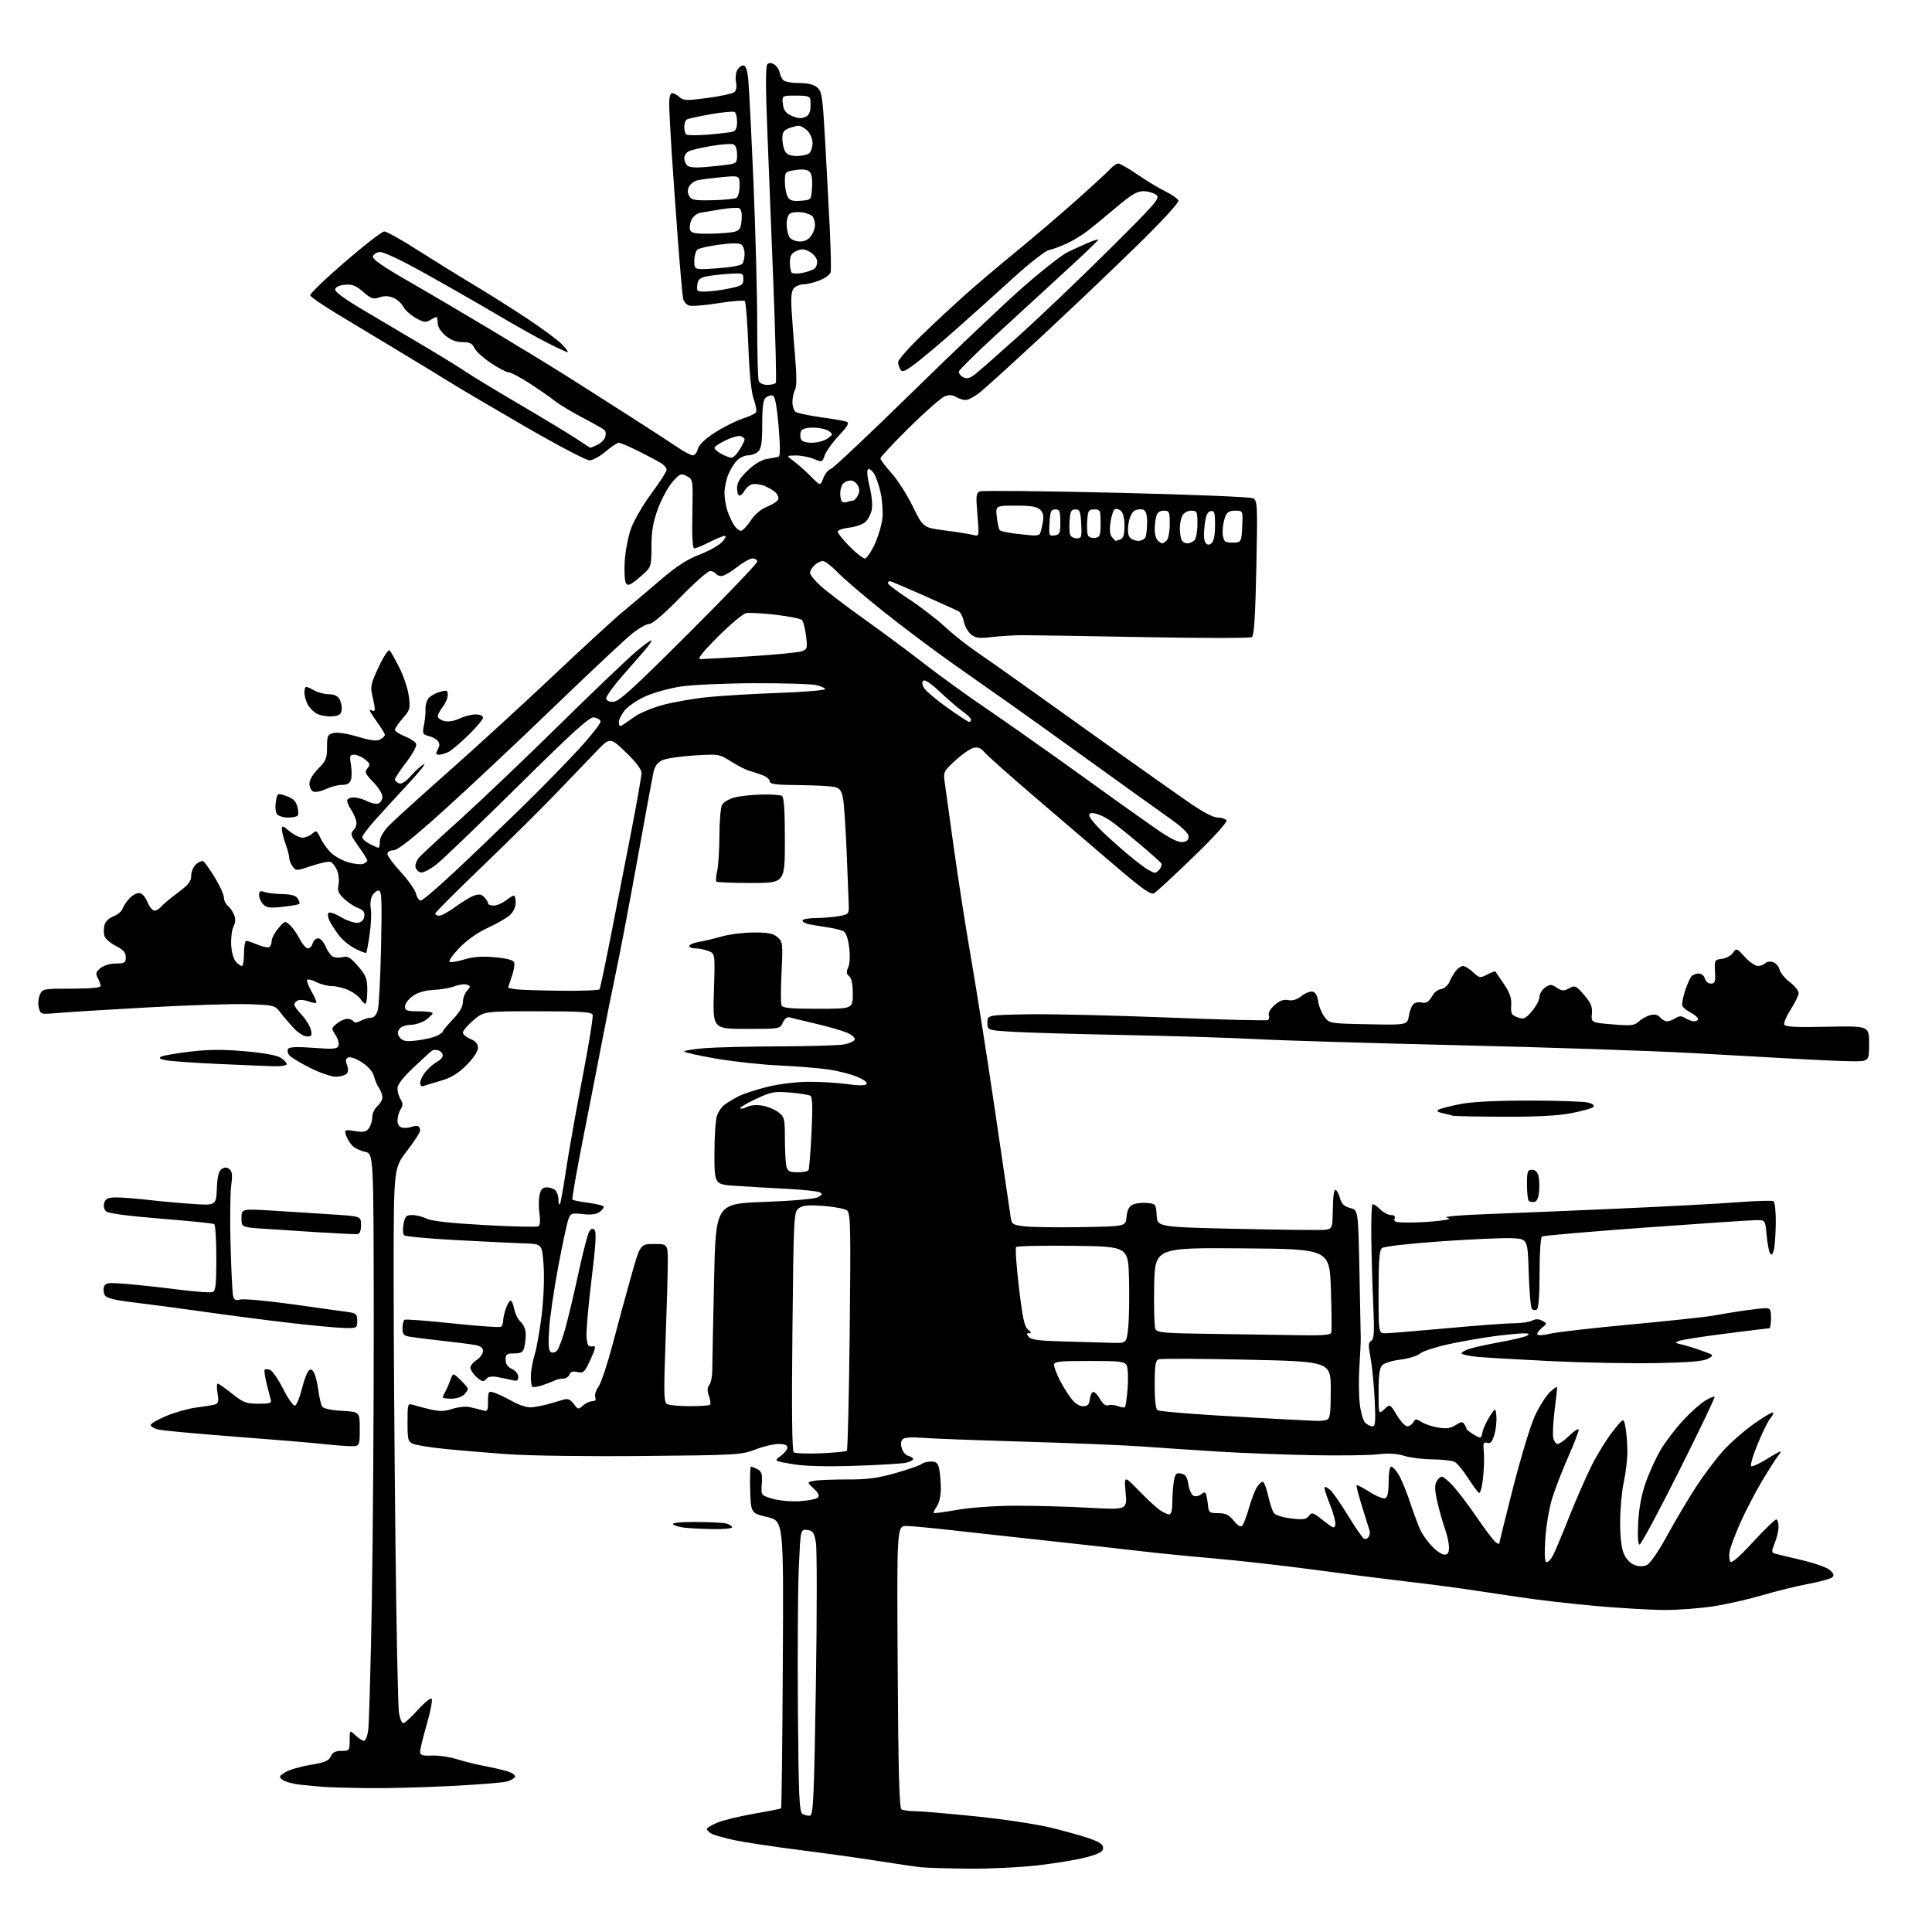<?xml version="1.0" encoding="UTF-8" standalone="no"?>
<svg 
  version="1.1" 
  xmlns="http://www.w3.org/2000/svg" 
  xmlns:xlink="http://www.w3.org/1999/xlink" 
  xmlns:svg="http://www.w3.org/2000/svg"
  xmlns:rdf="http://www.w3.org/1999/02/22-rdf-syntax-ns#"
  xmlns:cc="http://creativecommons.org/ns#"
  xmlns:dc="http://purl.org/dc/elements/1.1/"
  viewBox="0 0 768 768"
  width="768"
  height="768"
>
<style>svg {background-color: white; }</style>"
<path stroke="none" fill="black" fill-rule="evenodd" d="M385.00,742.82C377.02,742.74 368.70,742.50 366.50,742.29C364.30,742.09 356.88,741.01 350.00,739.91C343.12,738.80 328.95,736.82 318.50,735.49C308.05,734.17 296.21,732.39 292.18,731.54C288.16,730.69 284.00,729.53 282.93,728.96C281.87,728.40 281.00,727.54 281.00,727.07C281.00,726.60 282.91,725.44 285.25,724.49C287.59,723.53 294.15,721.95 299.82,720.97C305.50,719.99 310.31,719.03 310.50,718.83C310.70,718.63 311.01,692.85 311.18,661.54C311.50,604.61 311.50,604.61 305.00,603.05C298.50,601.50 298.50,601.50 298.21,592.25C298.05,587.16 298.20,583.00 298.53,583.00C298.86,583.00 300.04,583.48 301.14,584.08C302.79,584.96 303.09,585.97 302.83,589.77C302.50,594.38 302.50,594.38 307.00,595.75C309.51,596.51 314.26,596.96 317.75,596.76C321.18,596.56 324.48,595.92 325.08,595.32C325.86,594.54 325.41,593.53 323.46,591.72C320.75,589.21 320.75,589.21 323.63,588.65C325.21,588.33 331.11,588.09 336.74,588.11C344.89,588.14 348.86,587.61 356.24,585.50C361.33,584.04 365.93,582.43 366.45,581.92C366.97,581.42 368.60,581.00 370.07,581.00C372.27,581.00 372.86,581.56 373.38,584.12C373.72,585.84 374.00,589.34 374.00,591.90C374.00,594.55 373.31,597.54 372.40,598.84C371.52,600.10 370.95,601.28 371.15,601.45C371.34,601.63 375.55,601.06 380.50,600.19C385.71,599.27 395.39,598.58 403.50,598.55C411.20,598.52 424.38,598.88 432.79,599.35C448.08,600.19 448.08,600.19 447.45,593.35C446.83,586.50 446.83,586.50 452.66,592.50C455.87,595.80 459.62,599.28 460.99,600.24C462.37,601.20 464.06,601.99 464.75,601.99C465.57,602.00 466.00,600.38 466.01,597.25C466.02,594.64 466.29,590.88 466.62,588.91C467.13,585.83 467.53,585.38 469.49,585.75C471.26,586.09 471.92,587.07 472.41,590.13C472.75,592.30 473.71,594.33 474.53,594.65C475.35,594.97 476.69,594.67 477.50,594.00C478.68,593.02 479.07,593.05 479.45,594.14C479.70,594.89 480.05,596.85 480.21,598.50C480.48,601.25 480.81,601.50 484.25,601.50C487.22,601.50 488.51,602.13 490.43,604.50C492.02,606.47 493.18,607.16 493.81,606.50C494.34,605.95 495.54,602.80 496.47,599.50C497.40,596.20 498.81,592.49 499.60,591.25C500.40,590.01 501.45,589.00 501.95,589.00C502.45,589.00 503.41,591.49 504.10,594.54C504.78,597.58 505.82,600.72 506.42,601.51C507.01,602.31 510.10,603.25 513.29,603.62C518.09,604.17 519.28,603.99 520.32,602.58C521.46,601.02 521.95,601.18 526.03,604.43C530.03,607.60 530.53,607.77 530.81,606.04C530.98,604.98 529.99,601.30 528.60,597.85C527.21,594.41 526.28,591.39 526.53,591.14C526.78,590.89 527.83,591.44 528.86,592.37C529.89,593.30 533.04,597.85 535.87,602.48C538.70,607.10 541.51,611.20 542.12,611.57C542.73,611.95 543.58,611.68 544.02,610.97C544.46,610.26 544.66,609.19 544.48,608.59C544.30,607.99 542.97,603.74 541.52,599.14C540.08,594.53 539.06,590.60 539.27,590.40C539.48,590.19 541.81,591.39 544.45,593.07C547.09,594.75 549.87,595.88 550.63,595.59C551.58,595.22 552.00,593.22 552.00,589.03C552.00,585.62 552.44,583.00 553.01,583.00C553.57,583.00 554.92,584.46 556.01,586.25C557.10,588.04 559.18,593.10 560.63,597.50C562.09,601.90 563.94,606.85 564.75,608.50C565.56,610.15 567.61,612.96 569.31,614.75C571.00,616.54 573.20,618.00 574.20,618.00C575.52,618.00 576.00,617.23 576.00,615.13C576.00,613.54 575.30,610.28 574.44,607.88C573.58,605.47 572.22,600.68 571.42,597.23C570.34,592.66 570.24,590.43 571.01,588.98C571.59,587.89 572.56,587.00 573.15,587.00C573.74,587.00 575.78,588.69 577.67,590.75C579.56,592.81 583.76,598.36 586.99,603.07C590.22,607.79 593.57,612.23 594.43,612.94C595.29,613.66 596.00,613.92 596.00,613.53C596.00,613.14 598.48,603.09 601.52,591.19C604.56,579.30 608.43,566.55 610.13,562.86C611.83,559.18 614.52,554.92 616.11,553.39C617.70,551.87 619.00,551.06 619.00,551.59C619.00,552.12 618.52,556.35 617.94,560.98C617.36,565.62 617.15,570.44 617.46,571.71C617.78,572.97 618.57,574.00 619.22,574.00C619.87,574.00 621.88,572.57 623.69,570.82C625.49,569.07 627.21,567.87 627.50,568.16C627.79,568.45 626.04,573.16 623.62,578.61C621.20,584.07 618.24,591.68 617.04,595.52C615.84,599.36 614.60,606.66 614.28,611.75C613.88,618.26 614.04,621.00 614.83,621.00C615.44,621.00 616.61,619.73 617.41,618.17C618.21,616.62 621.09,609.76 623.80,602.92C626.50,596.09 630.54,586.88 632.77,582.46C634.99,578.03 638.76,571.96 641.13,568.96C645.46,563.50 645.46,563.50 646.17,567.50C646.56,569.70 646.89,573.98 646.91,577.00C646.92,580.02 646.29,585.42 645.50,589.00C644.71,592.58 644.05,599.68 644.04,604.78C644.01,610.71 644.52,615.32 645.45,617.54C646.34,619.67 647.98,621.42 649.67,622.07C651.55,622.78 653.15,622.80 654.66,622.11C655.96,621.52 659.25,616.75 662.68,610.47C665.88,604.63 671.07,595.88 674.22,591.03C677.37,586.19 682.30,579.64 685.18,576.49C688.07,573.33 693.55,568.56 697.38,565.87C701.20,563.19 704.55,561.22 704.82,561.49C705.10,561.76 704.62,562.78 703.77,563.74C702.91,564.71 700.63,569.33 698.70,574.00C696.77,578.67 695.63,582.66 696.17,582.86C696.70,583.05 699.39,581.81 702.14,580.11C704.88,578.40 707.40,577.00 707.72,577.00C708.05,577.00 707.64,577.79 706.81,578.75C705.99,579.71 703.05,584.33 700.28,589.00C697.52,593.67 693.67,601.10 691.73,605.50C689.79,609.90 687.93,614.85 687.60,616.50C687.27,618.15 687.36,620.05 687.79,620.72C688.33,621.56 691.21,619.09 696.86,612.97C701.41,608.04 705.55,604.00 706.07,604.00C706.58,604.00 707.00,605.30 707.00,606.88C707.00,608.46 706.31,611.40 705.48,613.40C704.28,616.28 704.22,617.14 705.23,617.48C705.93,617.72 710.66,618.87 715.74,620.04C720.82,621.21 726.00,622.99 727.24,624.01C728.85,625.33 729.19,626.17 728.43,626.95C727.84,627.55 723.56,628.75 718.93,629.61C714.29,630.47 706.00,632.51 700.50,634.14C695.00,635.77 686.23,637.75 681.00,638.54C675.77,639.34 667.23,639.99 662.00,639.99C656.77,639.99 644.62,639.30 635.00,638.46C625.38,637.62 611.42,636.02 604.00,634.89C596.58,633.77 586.23,632.22 581.00,631.46C575.77,630.70 565.42,629.38 558.00,628.53C550.58,627.68 534.60,625.65 522.50,624.01C510.40,622.38 492.40,620.34 482.50,619.49C472.60,618.64 459.10,617.29 452.50,616.50C445.90,615.71 429.93,613.93 417.00,612.53C404.07,611.14 386.98,609.26 379.00,608.35C371.02,607.45 362.70,606.66 360.50,606.60C356.50,606.50 356.50,606.50 356.84,662.49C357.08,703.68 357.48,718.68 358.34,719.23C358.98,719.64 361.42,719.98 363.77,719.98C366.12,719.99 376.92,720.91 387.77,722.02C398.62,723.13 412.00,725.13 417.50,726.47C423.00,727.80 429.98,729.75 433.00,730.79C437.06,732.19 438.50,733.19 438.50,734.58C438.50,736.06 437.08,736.86 432.00,738.25C428.43,739.23 419.65,740.69 412.50,741.50C405.35,742.32 392.98,742.91 385.00,742.82zM322.00,721.74C323.30,721.51 323.61,714.49 324.33,669.58C324.78,641.03 324.78,615.61 324.32,613.09C323.61,609.13 323.13,608.46 320.85,608.19C318.22,607.89 318.22,607.89 317.54,623.19C317.16,631.61 317.00,656.85 317.18,679.29C317.45,714.21 317.72,720.21 319.00,721.04C319.82,721.56 321.18,721.88 322.00,721.74zM146.50,710.81C139.35,710.72 131.47,710.51 129.00,710.33C126.53,710.16 122.19,709.76 119.36,709.45C116.54,709.14 113.42,708.30 112.44,707.58C110.77,706.36 110.82,706.16 113.29,704.55C114.73,703.60 119.20,702.28 123.21,701.61C129.10,700.63 130.69,699.97 131.49,698.20C132.21,696.58 133.34,696.00 135.74,696.00C138.90,696.00 139.00,695.87 139.00,691.83C139.00,687.65 139.00,687.65 141.31,689.83C142.59,691.02 144.12,692.00 144.71,692.00C145.30,692.00 146.06,690.09 146.38,687.75C146.71,685.41 147.35,662.35 147.81,636.50C148.26,610.65 148.60,560.04 148.57,524.04C148.50,458.59 148.50,458.59 145.13,457.89C143.28,457.51 140.96,456.37 139.98,455.35C139.01,454.33 137.90,452.48 137.53,451.23C136.88,449.05 137.03,448.98 141.08,449.63C144.53,450.18 145.55,449.97 146.65,448.46C147.39,447.45 148.00,445.45 148.00,444.03C148.00,442.61 148.90,440.67 150.00,439.73C151.10,438.79 152.00,437.22 152.00,436.23C152.00,435.25 151.39,433.56 150.65,432.47C149.91,431.39 149.00,429.26 148.63,427.75C148.23,426.09 146.39,423.97 144.01,422.39C141.83,420.95 139.37,420.03 138.54,420.35C137.38,420.79 137.24,421.50 137.94,423.34C138.55,424.94 138.48,426.12 137.73,426.87C137.11,427.49 135.18,428.00 133.43,428.00C131.69,428.00 127.11,426.42 123.25,424.49C119.38,422.55 115.68,420.32 115.03,419.53C114.37,418.74 114.14,417.58 114.53,416.96C115.01,416.17 118.02,416.04 124.60,416.53C132.54,417.13 134.06,417.00 134.56,415.70C134.89,414.85 134.35,412.94 133.38,411.45C131.64,408.80 131.65,408.70 133.91,406.87C135.18,405.84 137.05,405.00 138.05,405.00C139.06,405.00 140.16,405.45 140.50,406.00C140.91,406.66 141.88,406.59 143.31,405.81C144.51,405.15 146.37,404.59 147.42,404.56C148.69,404.52 149.63,403.47 150.18,401.50C150.64,399.85 151.22,388.49 151.48,376.25C151.87,357.37 151.72,354.00 150.51,354.00C149.72,354.00 148.56,354.95 147.93,356.12C147.31,357.29 147.06,359.57 147.39,361.18C147.71,362.80 147.52,367.33 146.96,371.25C146.41,375.17 145.78,378.55 145.57,378.76C145.36,378.97 143.38,378.21 141.15,377.08C138.93,375.95 136.02,373.55 134.68,371.76C133.35,369.97 131.72,367.48 131.08,366.23C130.43,364.98 130.18,363.52 130.52,362.97C130.87,362.39 132.94,363.05 135.53,364.57C137.95,365.99 140.96,367.00 142.21,366.82C143.70,366.61 144.61,365.71 144.82,364.25C145.06,362.56 144.44,361.74 142.32,360.94C140.77,360.35 138.25,358.68 136.72,357.22C134.49,355.09 134.06,354.00 134.56,351.72C134.91,350.15 134.65,347.58 134.00,346.01C133.35,344.43 132.20,342.91 131.46,342.62C130.71,342.33 127.30,343.04 123.89,344.19C117.89,346.22 117.64,346.23 116.34,344.45C115.60,343.44 114.99,341.92 114.98,341.06C114.98,340.20 114.32,337.70 113.53,335.50C112.74,333.30 112.07,330.67 112.04,329.66C112.01,328.05 112.37,328.14 115.08,330.41C116.77,331.83 119.10,333.00 120.25,333.00C121.40,333.00 123.13,332.29 124.09,331.42C125.70,329.96 125.95,330.10 127.46,333.28C128.36,335.17 130.31,337.83 131.80,339.19C133.28,340.55 136.37,342.19 138.65,342.84C140.93,343.49 143.51,343.74 144.40,343.40C145.28,343.06 146.00,342.46 146.00,342.07C146.00,341.67 144.44,339.16 142.53,336.47C139.35,332.00 139.19,331.45 140.62,329.87C141.66,328.72 141.94,327.37 141.46,325.82C141.06,324.54 140.12,322.61 139.37,321.53C138.61,320.44 138.00,318.98 138.00,318.28C138.00,317.57 139.15,317.00 140.55,317.00C141.95,317.00 144.40,317.67 145.99,318.49C147.57,319.31 149.58,319.72 150.44,319.39C151.30,319.06 152.00,317.84 152.00,316.69C152.00,315.53 150.35,312.90 148.34,310.84C145.13,307.55 144.85,306.88 146.06,305.43C147.26,303.99 147.13,303.52 145.11,301.89C143.83,300.85 141.89,300.00 140.80,300.00C139.05,300.00 138.90,300.46 139.49,303.96C139.86,306.13 139.87,308.83 139.51,309.96C139.06,311.40 138.01,312.00 135.97,312.00C134.37,312.00 131.52,312.74 129.62,313.64C127.73,314.54 125.47,315.01 124.59,314.67C123.72,314.34 123.00,312.94 123.00,311.56C123.00,310.04 124.37,307.70 126.50,305.57C129.57,302.50 130.00,301.45 130.00,297.05C130.00,292.49 130.24,291.98 132.58,291.39C134.12,291.00 138.00,291.59 142.19,292.85C147.34,294.40 149.71,294.69 151.10,293.95C152.15,293.39 153.00,292.56 153.00,292.11C153.00,291.67 151.65,289.44 150.00,287.16C148.35,284.88 147.00,282.76 147.00,282.45C147.00,282.14 147.45,282.16 148.00,282.50C148.55,282.84 148.99,282.53 148.98,281.81C148.96,281.09 148.53,278.70 148.01,276.50C147.16,272.94 147.44,271.69 150.56,265.08C152.58,260.80 154.42,258.05 154.92,258.58C155.39,259.09 157.14,262.20 158.80,265.50C160.47,268.80 162.14,273.87 162.51,276.76C163.15,281.67 162.98,282.25 160.10,285.54C158.39,287.48 157.00,289.54 157.00,290.12C157.00,290.69 158.77,291.86 160.94,292.71C163.11,293.56 165.14,294.91 165.44,295.71C165.76,296.53 164.05,299.69 161.50,303.00C159.02,306.22 157.00,309.28 157.00,309.82C157.00,310.35 157.71,311.06 158.58,311.39C159.62,311.79 161.26,310.77 163.33,308.41C165.08,306.44 167.40,304.35 168.50,303.78C169.60,303.20 166.90,306.61 162.50,311.35C158.10,316.09 152.14,322.60 149.25,325.82C146.36,329.03 144.00,332.18 144.00,332.81C144.00,333.44 145.33,334.64 146.95,335.47C148.57,336.31 150.15,337.00 150.45,337.00C150.75,337.00 151.00,335.86 151.00,334.46C151.00,332.88 152.42,330.47 154.75,328.06C156.81,325.94 167.28,316.45 178.00,306.98C188.72,297.51 207.40,280.41 219.50,268.99C231.60,257.57 244.15,246.03 247.39,243.36C250.63,240.69 257.33,235.03 262.27,230.79C268.84,225.15 273.06,222.39 277.98,220.51C281.68,219.09 285.76,216.82 287.03,215.47C288.31,214.11 288.81,213.00 288.14,213.00C287.48,213.00 284.71,214.13 282.00,215.50C279.29,216.88 276.59,218.00 276.01,218.00C275.29,218.00 275.04,213.47 275.22,204.29C275.50,190.57 275.50,190.57 273.00,189.28C270.68,188.07 270.27,188.24 267.34,191.55C265.61,193.51 263.02,198.26 261.59,202.11C259.60,207.49 258.99,211.01 258.97,217.31C258.93,225.50 258.93,225.50 254.37,229.40C250.69,232.55 249.62,233.04 248.85,231.90C248.32,231.13 248.09,227.12 248.35,223.00C248.60,218.82 249.77,212.94 250.98,209.73C252.18,206.56 255.82,200.37 259.08,195.97C262.34,191.58 265.00,187.42 265.00,186.73C265.00,186.05 264.03,184.88 262.84,184.13C261.66,183.39 257.64,181.26 253.93,179.39C250.21,177.53 246.63,176.00 245.99,176.00C245.35,176.00 242.98,177.57 240.73,179.50C238.48,181.42 235.59,183.00 234.32,183.00C233.04,183.00 221.76,177.08 209.25,169.85C196.74,162.62 183.12,154.60 179.00,152.03C174.88,149.45 165.20,143.57 157.50,138.95C149.80,134.34 139.04,127.85 133.58,124.53C128.12,121.21 123.50,118.02 123.30,117.42C123.11,116.83 129.29,110.87 137.04,104.17C144.79,97.48 151.87,92.00 152.76,92.00C153.66,92.00 159.59,95.32 165.95,99.38C172.30,103.43 182.22,109.58 188.00,113.03C193.78,116.48 203.45,122.58 209.50,126.58C215.55,130.59 221.82,135.24 223.44,136.93C225.05,138.62 226.05,140.00 225.66,140.00C225.27,140.00 221.75,138.39 217.83,136.41C213.91,134.44 204.81,129.34 197.61,125.08C190.40,120.82 177.43,113.40 168.79,108.59C158.89,103.08 152.24,99.97 150.80,100.18C149.55,100.35 148.39,101.18 148.23,102.01C148.04,103.03 152.45,106.11 161.72,111.43C169.30,115.77 184.05,124.45 194.50,130.71C204.95,136.97 218.22,145.07 224.00,148.71C229.78,152.35 241.47,159.79 250.00,165.25C258.52,170.71 267.43,176.48 269.78,178.09C272.13,179.69 274.67,181.00 275.42,181.00C276.17,181.00 277.07,179.86 277.42,178.46C277.84,176.80 280.15,174.56 284.09,172.02C287.41,169.87 292.34,167.38 295.05,166.48C297.76,165.58 300.24,164.42 300.56,163.90C300.88,163.38 300.47,161.05 299.63,158.73C298.64,155.95 297.90,148.67 297.48,137.50C297.12,128.15 296.50,120.15 296.09,119.72C295.68,119.29 290.95,119.65 285.59,120.51C280.22,121.37 274.97,121.81 273.92,121.47C272.87,121.14 271.80,119.88 271.54,118.68C271.28,117.48 270.38,107.28 269.52,96.00C268.67,84.72 267.54,68.75 267.00,60.50C266.47,52.25 266.02,43.59 266.02,41.25C266.01,38.66 266.46,37.00 267.17,37.00C267.82,37.00 269.14,37.72 270.11,38.60C271.67,40.01 272.93,40.05 281.19,38.95C286.31,38.27 291.10,37.24 291.84,36.66C292.68,36.00 292.96,34.55 292.59,32.72C292.28,31.14 292.48,28.97 293.04,27.92C293.61,26.86 294.70,26.00 295.46,26.00C296.41,26.00 297.04,27.70 297.42,31.25C297.73,34.14 298.66,52.48 299.49,72.00C300.32,91.53 301.00,117.03 301.00,128.67C301.00,140.31 301.27,150.55 301.61,151.42C301.96,152.35 303.39,153.00 305.05,153.00C306.61,153.00 308.12,152.62 308.40,152.16C308.69,151.70 308.27,134.48 307.47,113.91C306.67,93.33 305.56,65.27 305.01,51.55C304.32,34.51 304.33,26.27 305.03,25.57C305.73,24.87 306.60,24.89 307.78,25.63C308.72,26.23 309.66,27.57 309.86,28.61C310.05,29.65 310.67,31.06 311.23,31.75C311.81,32.46 314.51,33.00 317.51,33.00C321.08,33.00 323.45,33.57 324.84,34.75C326.72,36.34 327.00,38.28 328.00,56.00C328.60,66.72 329.43,82.47 329.85,91.00C330.26,99.53 330.42,107.26 330.20,108.18C329.98,109.11 328.04,110.57 325.88,111.43C323.72,112.29 320.88,113.00 319.55,113.00C318.23,113.00 316.49,113.65 315.70,114.44C314.62,115.52 314.36,117.73 314.67,123.19C314.89,127.21 315.52,135.57 316.06,141.78C316.72,149.39 316.71,153.67 316.02,154.96C315.46,156.01 315.00,158.19 315.00,159.81C315.00,161.43 315.56,163.18 316.25,163.70C316.94,164.22 321.43,165.18 326.24,165.85C331.04,166.51 335.67,167.32 336.52,167.64C337.71,168.10 337.04,169.32 333.47,173.14C330.95,175.83 328.43,179.35 327.87,180.94C326.87,183.80 326.81,183.82 323.46,182.42C321.59,181.64 318.36,181.03 316.28,181.06C312.50,181.11 312.50,181.11 315.50,183.31C317.15,184.51 320.21,187.23 322.30,189.35C326.10,193.19 326.10,193.19 327.27,190.09C327.91,188.39 329.26,186.73 330.26,186.42C331.27,186.10 345.85,172.35 362.67,155.87C379.49,139.38 399.36,120.54 406.83,114.00C414.30,107.46 422.23,101.24 424.45,100.19C426.68,99.14 430.24,97.52 432.37,96.60C434.50,95.67 436.40,95.06 436.58,95.24C436.76,95.42 430.76,101.18 423.26,108.03C415.76,114.89 403.30,126.33 395.56,133.46C387.83,140.58 381.36,146.97 381.19,147.64C381.02,148.31 381.76,149.34 382.83,149.91C384.37,150.73 385.39,150.49 387.64,148.75C389.21,147.54 397.25,140.46 405.50,133.03C413.75,125.60 429.71,110.36 440.97,99.16C460.14,80.10 461.33,78.71 459.53,77.40C458.48,76.63 456.20,76.00 454.46,76.00C452.04,76.00 449.57,77.47 443.90,82.27C439.83,85.71 434.69,89.94 432.48,91.67C430.27,93.39 426.45,95.72 423.98,96.84C421.52,97.97 418.35,99.13 416.93,99.42C415.52,99.71 409.29,104.57 403.08,110.22C396.88,115.88 386.78,124.95 380.65,130.38C374.52,135.82 367.10,142.09 364.17,144.31C359.85,147.59 358.67,148.09 357.94,146.93C357.44,146.14 357.02,144.80 357.02,143.93C357.01,143.07 361.16,138.33 366.25,133.41C371.34,128.48 379.32,121.05 384.00,116.89C388.68,112.74 397.68,105.12 404.00,99.96C410.32,94.80 420.90,85.78 427.50,79.91C434.10,74.05 440.36,68.29 441.40,67.12C442.45,65.96 443.86,65.00 444.54,65.00C445.21,65.00 448.71,67.01 452.30,69.47C455.89,71.93 460.87,74.94 463.38,76.15C465.88,77.37 468.16,78.97 468.44,79.71C468.75,80.52 461.92,87.92 451.23,98.36C441.48,107.89 424.44,124.09 413.36,134.36C402.28,144.64 391.53,154.39 389.47,156.03C387.41,157.66 384.88,159.00 383.85,159.00C382.82,159.00 381.10,158.46 380.04,157.79C378.69,156.95 377.32,156.87 375.56,157.54C374.17,158.07 367.84,163.61 361.51,169.86C355.18,176.11 350.00,181.67 350.00,182.21C350.00,182.76 351.97,185.40 354.39,188.08C356.80,190.77 360.62,196.74 362.87,201.35C366.97,209.73 366.97,209.73 375.73,210.88C380.55,211.50 385.57,212.31 386.88,212.66C389.26,213.30 389.26,213.30 388.54,204.65C387.89,196.89 388.00,195.94 389.60,195.32C390.58,194.95 415.00,195.20 443.86,195.88C473.14,196.57 497.14,197.54 498.15,198.08C499.85,198.99 499.93,200.69 499.41,225.76C499.02,244.63 498.51,252.70 497.68,253.26C497.03,253.69 477.82,253.70 455.00,253.27C432.18,252.85 410.57,252.50 407.00,252.50C403.43,252.50 397.72,252.83 394.33,253.23C389.22,253.83 387.79,253.65 386.00,252.20C384.81,251.24 383.53,248.93 383.15,247.07C382.77,245.21 381.79,243.35 380.98,242.94C380.17,242.53 373.84,239.67 366.92,236.59C360.00,233.52 354.04,231.00 353.67,231.00C353.30,231.00 353.00,231.39 353.00,231.87C353.00,232.35 356.71,235.17 361.25,238.12C365.79,241.08 372.20,246.00 375.51,249.05C378.81,252.10 384.44,256.58 388.01,259.00C391.58,261.42 401.70,268.56 410.50,274.85C419.30,281.15 434.82,292.23 445.00,299.49C455.18,306.74 467.51,315.45 472.41,318.84C478.10,322.78 482.32,325.00 484.10,325.00C485.63,325.00 487.19,325.50 487.57,326.11C487.97,326.76 482.49,332.80 474.38,340.65C466.75,348.04 459.74,354.51 458.82,355.04C457.47,355.81 454.32,353.59 442.82,343.77C434.94,337.04 420.62,324.79 411.00,316.53C401.38,308.28 392.56,300.44 391.42,299.11C389.87,297.31 388.72,296.85 386.92,297.31C385.59,297.65 382.35,299.91 379.72,302.34C375.24,306.46 374.97,306.99 375.49,310.62C375.79,312.75 377.41,324.40 379.08,336.50C380.75,348.60 383.91,368.85 386.11,381.50C388.30,394.15 392.61,421.60 395.68,442.50C398.74,463.40 401.47,481.94 401.73,483.69C402.18,486.70 402.49,486.92 407.35,487.49C410.18,487.83 420.38,487.97 430.00,487.80C447.50,487.50 447.50,487.50 447.81,483.75C448.02,481.26 448.78,479.65 450.10,478.95C451.19,478.36 453.75,478.02 455.79,478.19C459.44,478.50 459.50,478.57 459.80,483.14C460.10,487.77 460.10,487.77 492.30,488.50C510.01,488.89 525.62,489.06 527.00,488.86C528.99,488.57 529.53,487.88 529.66,485.50C529.75,483.85 529.86,480.36 529.91,477.75C529.96,475.14 530.38,473.00 530.86,473.00C531.33,473.00 532.12,474.44 532.63,476.19C533.32,478.61 534.31,479.58 536.72,480.21C539.90,481.03 539.90,481.03 540.39,505.27C540.66,518.59 540.90,530.62 540.92,532.00C540.94,533.38 540.71,538.33 540.39,543.00C540.08,547.67 540.13,554.32 540.49,557.76C540.86,561.20 541.83,564.69 542.65,565.51C543.47,566.33 544.78,567.00 545.56,567.00C546.73,567.00 546.89,565.12 546.45,556.25C546.15,550.34 545.41,542.86 544.79,539.63C543.87,534.77 543.92,533.63 545.09,532.97C546.25,532.32 546.39,529.64 545.86,517.84C545.51,509.95 545.17,498.06 545.11,491.42C545.05,484.77 545.25,479.08 545.56,478.77C545.87,478.46 547.20,479.29 548.52,480.61C549.83,481.92 551.82,483.00 552.92,483.00C554.30,483.00 554.76,483.47 554.36,484.50C553.89,485.74 554.90,486.00 560.14,485.99C563.64,485.99 568.98,485.68 572.00,485.30C576.33,484.77 576.97,484.49 575.00,483.97C573.62,483.61 580.60,483.02 590.50,482.65C600.40,482.28 624.02,481.30 643.00,480.46C661.98,479.62 683.46,478.48 690.75,477.91C698.04,477.35 704.45,477.16 705.00,477.50C705.55,477.84 705.96,481.80 705.90,486.31C705.85,490.81 705.49,495.62 705.11,496.99C704.61,498.78 704.19,499.11 703.61,498.17C703.16,497.45 702.56,494.19 702.26,490.93C701.72,485.00 701.72,485.00 698.11,485.02C696.13,485.03 676.38,486.35 654.24,487.96C632.10,489.58 613.53,491.17 612.99,491.51C612.41,491.86 612.00,497.92 612.00,506.00C612.00,514.92 611.61,520.12 610.91,520.55C610.31,520.92 609.44,520.84 608.97,520.36C608.49,519.89 607.92,513.42 607.69,506.00C607.28,492.50 607.28,492.50 601.08,492.20C597.67,492.04 584.94,492.60 572.80,493.45C560.24,494.33 550.13,495.48 549.36,496.12C548.32,496.98 548.00,501.05 548.00,513.62C548.00,530.00 548.00,530.00 550.75,530.00C552.26,529.99 563.17,529.10 575.00,528.01C586.83,526.92 598.89,526.02 601.82,526.02C604.74,526.01 608.00,525.53 609.07,524.96C610.41,524.24 611.62,524.26 613.04,525.02C615.07,526.11 615.07,526.12 612.79,527.97C611.53,528.99 610.82,530.15 611.21,530.54C611.60,530.94 613.88,530.76 616.27,530.16C618.66,529.56 632.96,527.92 648.06,526.52C663.15,525.12 677.98,523.53 681.00,522.98C684.02,522.43 689.42,521.55 693.00,521.02C696.58,520.50 700.51,520.05 701.75,520.03C703.71,520.00 704.00,520.51 704.00,524.00C704.00,526.20 703.70,528.00 703.34,528.00C702.97,528.00 695.23,528.95 686.14,530.11C677.04,531.26 668.68,532.56 667.55,533.00C665.70,533.71 665.79,533.85 668.50,534.46C670.15,534.84 673.74,535.94 676.47,536.92C681.43,538.70 681.43,538.70 678.97,540.10C677.18,541.11 671.55,541.60 658.50,541.85C648.60,542.05 629.92,541.70 617.00,541.09C604.08,540.47 590.69,539.70 587.25,539.37C583.81,539.04 581.00,538.40 581.00,537.96C581.00,537.52 582.46,536.70 584.25,536.14C586.04,535.57 591.54,534.38 596.47,533.48C601.40,532.59 606.13,531.45 606.97,530.96C608.15,530.26 607.91,530.05 605.91,530.03C604.48,530.01 599.53,530.47 594.91,531.04C590.28,531.61 582.00,533.04 576.50,534.20C571.00,535.37 565.60,537.09 564.50,538.04C563.40,538.99 559.91,540.08 556.75,540.46C553.59,540.83 550.32,541.82 549.50,542.64C548.39,543.76 548.00,546.49 548.00,553.25C548.00,562.35 548.00,562.35 550.28,560.21C552.56,558.07 552.56,558.07 555.25,562.53C556.74,564.99 558.61,567.00 559.43,567.00C560.24,567.00 561.31,566.27 561.81,565.38C562.62,563.92 562.95,563.91 565.11,565.29C566.42,566.12 569.43,567.12 571.78,567.50C575.01,568.02 576.71,567.77 578.66,566.49C580.80,565.09 581.40,565.03 582.11,566.14C582.58,566.89 582.98,567.74 582.98,568.03C582.99,568.33 584.30,569.33 585.88,570.27C588.74,571.96 588.76,571.96 589.34,569.23C589.66,567.73 590.95,564.92 592.20,563.00C594.49,559.50 594.49,559.50 594.83,563.00C595.01,564.92 594.65,568.21 594.03,570.30C593.16,573.20 592.48,573.97 591.17,573.55C589.70,573.09 589.50,573.59 589.83,577.06C590.05,579.29 589.91,584.02 589.53,587.57C589.15,591.13 588.42,593.76 587.91,593.44C587.40,593.13 585.43,590.45 583.54,587.50C581.65,584.54 579.29,581.69 578.28,581.15C577.28,580.62 573.32,580.15 569.48,580.12C565.64,580.09 560.55,579.46 558.18,578.72C555.21,577.80 551.92,577.61 547.68,578.12C544.28,578.52 532.27,578.67 521.00,578.45C509.73,578.23 493.07,577.58 484.00,577.01C474.93,576.45 461.65,575.55 454.50,575.03C447.35,574.51 425.75,573.62 406.50,573.06C387.25,572.50 369.02,571.80 366.00,571.52C362.98,571.24 359.88,571.41 359.11,571.90C358.18,572.50 357.95,573.67 358.41,575.50C358.78,576.99 359.97,578.44 361.05,578.72C362.12,579.00 363.00,579.58 363.00,580.00C363.00,580.42 361.76,581.07 360.25,581.44C358.74,581.82 349.59,582.37 339.93,582.68C328.05,583.06 319.96,582.84 314.98,582.00C307.62,580.75 307.62,580.75 310.31,578.79C311.79,577.72 313.00,576.20 313.00,575.42C313.00,574.46 311.85,574.00 309.48,574.00C307.54,574.00 303.37,574.99 300.23,576.21C294.74,578.33 292.88,578.44 255.50,578.78C233.26,578.99 210.06,578.68 201.50,578.05C193.25,577.46 182.00,576.50 176.50,575.93C171.00,575.36 165.49,574.48 164.25,573.97C162.19,573.12 162.00,572.38 162.00,565.40C162.00,557.94 162.05,557.78 164.25,558.48C165.49,558.88 168.61,559.69 171.18,560.28C174.77,561.12 176.79,561.06 179.86,560.04C182.07,559.32 185.13,559.00 186.68,559.34C188.23,559.68 190.51,560.24 191.75,560.59C193.83,561.18 194.00,560.91 194.00,557.05C194.00,553.18 194.17,552.92 196.25,553.53C197.49,553.90 200.75,555.44 203.50,556.96C206.59,558.66 209.65,559.61 211.50,559.43C213.15,559.26 216.07,558.68 218.00,558.13C219.93,557.58 222.57,556.81 223.88,556.42C225.72,555.86 226.67,556.24 228.06,558.07C229.76,560.34 229.94,560.37 231.75,558.72C232.80,557.78 234.46,557.00 235.44,557.00C236.63,557.00 237.02,556.49 236.62,555.45C236.29,554.59 236.87,552.68 237.92,551.20C238.96,549.71 241.47,542.20 243.50,534.50C245.52,526.80 248.83,514.65 250.84,507.50C254.50,494.50 254.50,494.50 260.00,494.50C265.50,494.50 265.50,494.50 265.45,502.50C265.43,506.90 265.02,521.00 264.54,533.84C263.82,553.51 263.90,557.32 265.09,558.08C265.87,558.57 269.91,558.98 274.08,558.98C278.25,558.99 281.93,558.74 282.25,558.41C282.57,558.09 282.38,556.51 281.81,554.89C281.08,552.79 281.12,551.56 281.95,550.57C282.58,549.80 283.12,547.22 283.14,544.84C283.15,542.45 283.47,526.55 283.84,509.50C284.50,478.50 284.50,478.50 303.75,477.79C314.99,477.37 323.90,476.59 325.16,475.91C326.88,474.99 327.03,474.60 325.90,473.97C325.13,473.53 319.09,472.90 312.49,472.56C305.90,472.22 296.79,471.69 292.25,471.38C284.00,470.82 284.00,470.82 284.00,458.48C284.00,451.69 284.47,444.90 285.04,443.40C285.61,441.89 286.85,440.05 287.79,439.31C288.73,438.56 291.18,437.06 293.23,435.97C295.28,434.87 300.68,433.09 305.23,432.00C310.17,430.81 316.93,430.02 322.00,430.03C326.68,430.03 333.42,430.46 336.99,430.98C341.02,431.56 343.84,431.56 344.42,430.98C345.00,430.40 343.68,429.32 340.93,428.12C338.49,427.07 333.35,425.73 329.50,425.16C325.65,424.59 316.88,423.87 310.00,423.56C303.12,423.26 291.76,422.03 284.75,420.83C277.74,419.63 272.00,418.35 272.00,417.97C272.00,417.60 275.71,417.01 280.25,416.65C284.79,416.30 298.18,415.98 310.00,415.95C321.82,415.91 333.26,415.57 335.42,415.19C337.57,414.81 339.52,413.93 339.76,413.23C339.99,412.52 338.61,411.32 336.56,410.46C334.57,409.63 329.02,408.04 324.22,406.92C319.42,405.80 314.79,404.68 313.92,404.43C312.93,404.14 311.91,404.91 311.19,406.49C310.05,408.99 309.98,409.00 296.68,409.00C283.31,409.00 283.31,409.00 283.79,394.03C284.27,379.05 284.27,379.05 281.57,378.03C280.08,377.46 277.77,377.00 276.43,377.00C275.10,377.00 274.00,376.57 274.00,376.05C274.00,375.52 275.69,374.80 277.75,374.44C279.81,374.09 283.98,373.10 287.00,372.24C290.02,371.39 295.76,370.68 299.74,370.68C305.47,370.67 307.42,371.07 309.12,372.58C311.15,374.40 311.23,375.12 310.68,386.29C310.36,392.78 310.35,398.74 310.65,399.54C311.11,400.72 313.85,401.00 325.11,401.00C339.00,401.00 339.00,401.00 339.00,395.12C339.00,391.22 338.51,388.84 337.56,388.05C336.44,387.12 336.35,386.32 337.18,384.50C337.83,383.08 337.97,379.95 337.55,376.57C337.09,372.88 336.29,370.70 335.18,370.12C334.25,369.65 331.25,368.94 328.50,368.56C325.75,368.17 322.49,367.61 321.25,367.32C320.01,367.02 319.00,366.38 319.00,365.89C319.00,365.40 321.36,364.97 324.25,364.94C327.14,364.91 331.30,364.56 333.50,364.17C337.40,363.46 337.50,363.35 337.38,359.47C337.31,357.29 336.94,347.90 336.56,338.62C336.17,329.34 335.54,319.91 335.16,317.66C334.61,314.46 333.92,313.43 331.98,312.89C330.62,312.51 324.21,312.15 317.75,312.10C308.48,312.02 306.00,311.71 306.00,310.62C306.00,309.86 304.76,308.77 303.25,308.19C301.74,307.61 299.38,306.83 298.00,306.46C296.62,306.09 293.33,304.42 290.68,302.75C285.93,299.74 285.75,299.71 275.90,300.31C270.42,300.65 264.72,301.50 263.22,302.22C261.35,303.11 260.26,304.62 259.75,307.01C259.33,308.93 256.52,324.23 253.50,341.00C250.48,357.77 246.63,378.02 244.95,386.00C243.26,393.98 240.73,406.57 239.32,414.00C237.90,421.43 234.57,438.50 231.91,451.95C229.25,465.40 227.28,476.61 227.54,476.87C227.79,477.13 230.52,477.68 233.59,478.09C236.67,478.51 239.48,479.15 239.84,479.51C240.20,479.87 239.60,480.84 238.50,481.66C237.08,482.73 235.11,483.01 231.71,482.63C227.28,482.13 226.85,482.28 225.96,484.60C225.43,485.99 223.63,494.41 221.95,503.31C220.26,512.21 218.63,523.37 218.31,528.11C217.88,534.39 218.06,536.92 218.96,537.47C219.64,537.90 220.75,537.63 221.45,536.87C222.14,536.12 223.68,531.90 224.88,527.50C226.08,523.10 228.40,513.27 230.04,505.66C231.68,498.05 233.51,490.91 234.11,489.80C234.90,488.31 235.48,488.08 236.31,488.91C237.14,489.74 236.83,494.91 235.12,508.77C233.86,519.07 232.97,529.30 233.16,531.50C233.43,534.65 233.87,535.44 235.24,535.21C236.72,534.96 236.83,535.31 236.01,537.46C235.48,538.87 234.35,541.37 233.49,543.02C232.21,545.49 231.50,545.91 229.48,545.41C227.74,544.97 226.84,545.26 226.40,546.39C226.06,547.28 224.93,548.00 223.88,548.00C222.83,548.00 221.19,548.39 220.24,548.87C219.28,549.34 217.06,550.19 215.31,550.76C213.55,551.32 211.86,551.53 211.56,551.22C211.25,550.92 211.00,549.05 211.01,547.08C211.02,545.11 211.70,541.27 212.52,538.55C213.35,535.83 214.62,528.63 215.35,522.55C216.11,516.23 216.42,507.86 216.09,503.00C215.50,494.50 215.50,494.50 208.50,494.27C204.65,494.14 192.50,493.56 181.50,492.97C170.51,492.39 161.11,491.51 160.63,491.03C160.14,490.54 160.05,488.54 160.42,486.57C161.00,483.49 161.47,483.00 163.89,483.00C165.43,483.00 168.00,483.65 169.60,484.44C171.55,485.40 179.16,486.24 192.75,486.99C203.89,487.61 213.48,487.82 214.05,487.47C214.69,487.08 214.84,485.13 214.45,482.50C214.09,480.13 214.11,476.79 214.48,475.09C214.99,472.77 215.71,472.00 217.38,472.00C218.60,472.00 220.14,472.54 220.80,473.20C221.46,473.86 222.00,475.51 222.00,476.87C222.00,478.22 222.24,479.10 222.53,478.81C222.81,478.52 223.91,472.48 224.96,465.39C226.02,458.30 228.95,441.75 231.49,428.60C234.03,415.46 235.87,404.09 235.58,403.35C235.17,402.27 230.72,402.00 213.71,402.00C192.36,402.00 192.36,402.00 188.18,405.58C185.88,407.55 184.00,409.74 184.00,410.46C184.00,411.17 185.35,412.32 187.00,413.00C189.10,413.87 190.00,414.93 190.00,416.54C190.00,417.94 188.21,420.64 185.43,423.41C182.05,426.79 179.37,428.42 175.18,429.63C172.06,430.53 168.94,431.48 168.25,431.74C167.52,432.02 167.02,431.44 167.04,430.36C167.06,429.34 168.07,427.32 169.29,425.88C170.50,424.44 172.51,422.73 173.75,422.09C174.99,421.45 176.00,420.32 176.00,419.57C176.00,418.82 175.28,417.94 174.41,417.60C173.54,417.27 172.38,417.27 171.83,417.60C171.29,417.94 167.96,420.95 164.43,424.30C160.11,428.38 158.00,431.15 158.00,432.70C158.00,433.98 158.56,435.92 159.24,437.01C160.23,438.59 160.23,439.41 159.24,440.99C158.56,442.08 158.00,444.05 158.00,445.37C158.00,446.82 158.70,447.95 159.77,448.23C160.74,448.48 162.42,448.37 163.52,447.97C164.61,447.57 165.84,447.45 166.25,447.68C166.66,447.92 167.00,448.71 167.00,449.43C167.00,450.15 164.64,453.80 161.75,457.54C156.50,464.34 156.50,464.34 156.48,506.42C156.47,529.56 156.79,577.32 157.19,612.54C157.58,647.76 158.21,678.47 158.58,680.79C158.95,683.11 159.72,685.00 160.30,685.00C160.87,685.00 163.47,682.64 166.06,679.75C168.66,676.86 171.14,674.84 171.58,675.27C172.01,675.69 171.16,680.21 169.68,685.32C168.21,690.42 167.00,695.37 167.00,696.32C167.00,697.73 167.86,698.01 171.79,697.87C174.42,697.77 178.81,698.41 181.54,699.28C184.27,700.16 189.20,701.38 192.50,702.00C195.80,702.62 199.99,703.59 201.80,704.16C203.62,704.73 204.94,705.68 204.74,706.29C204.53,706.90 203.05,707.75 201.43,708.19C199.82,708.63 189.72,709.43 179.00,709.98C168.28,710.52 153.65,710.90 146.50,710.81zM651.76,614.00C651.13,614.00 650.92,610.76 651.21,605.25C651.52,599.35 652.52,594.11 654.26,589.17C655.69,585.13 658.35,579.32 660.18,576.26C662.01,573.19 665.90,568.07 668.83,564.88C671.75,561.68 675.72,558.10 677.63,556.92C679.54,555.74 681.31,554.98 681.57,555.24C681.83,555.49 675.45,568.82 667.40,584.85C659.36,600.88 652.32,614.00 651.76,614.00zM283.25,607.84C278.99,607.75 273.93,607.49 272.00,607.27C270.07,607.04 268.07,606.44 267.55,605.93C266.96,605.36 270.41,605.01 276.55,605.01C282.02,605.02 287.51,605.30 288.75,605.63C289.99,605.96 291.00,606.63 291.00,607.12C291.00,607.60 287.51,607.93 283.25,607.84zM326.27,577.71C331.64,577.48 336.31,577.03 336.64,576.69C336.98,576.35 337.49,555.02 337.77,529.28C338.22,488.18 338.10,482.33 336.76,481.22C335.93,480.52 331.70,479.70 327.37,479.38C321.22,478.94 319.06,479.14 317.50,480.32C315.56,481.79 315.48,483.31 315.00,529.17C314.67,560.13 314.85,576.78 315.50,577.31C316.05,577.75 320.89,577.93 326.27,577.71zM138.75,574.86C136.41,574.78 131.35,574.36 127.50,573.93C123.65,573.50 108.12,572.20 93.00,571.06C77.88,569.91 64.27,568.64 62.77,568.23C61.27,567.83 59.98,567.05 59.90,566.50C59.83,565.95 62.63,564.31 66.13,562.85C69.64,561.39 74.97,559.89 78.00,559.52C81.03,559.14 84.32,558.61 85.32,558.33C86.84,557.90 87.04,557.17 86.48,553.91C86.12,551.76 86.14,550.00 86.52,550.00C86.90,550.00 89.47,551.80 92.24,554.00C96.71,557.56 97.86,558.00 102.70,558.00C107.41,558.00 108.06,557.77 107.61,556.25C107.33,555.29 106.56,552.35 105.92,549.71C105.27,547.08 104.96,544.71 105.23,544.44C105.50,544.17 106.48,544.25 107.41,544.60C108.34,544.96 110.68,548.38 112.60,552.19C114.52,556.01 116.62,558.96 117.26,558.75C117.91,558.53 119.12,555.59 119.97,552.22C120.81,548.84 122.02,545.56 122.66,544.93C123.53,544.07 124.07,544.26 124.85,545.72C125.42,546.78 126.19,549.92 126.55,552.70C126.92,555.47 127.60,558.35 128.05,559.09C128.58,559.93 131.49,560.58 135.94,560.83C143.00,561.23 143.00,561.23 143.00,568.11C143.00,575.00 143.00,575.00 138.75,574.86zM522.67,564.80C524.41,564.91 526.55,564.73 527.42,564.39C528.73,563.89 529.00,561.87 529.00,552.51C529.00,541.23 529.00,541.23 495.54,540.49C477.14,540.09 461.39,540.02 460.54,540.35C459.30,540.82 459.00,542.80 459.00,550.41C459.00,556.49 459.41,560.14 460.15,560.60C460.79,560.99 471.03,561.90 482.90,562.62C494.78,563.34 507.88,564.08 512.00,564.26C516.12,564.45 520.93,564.69 522.67,564.80zM447.11,559.41C447.45,559.21 447.97,555.78 448.26,551.78C448.55,547.77 448.37,543.71 447.86,542.75C447.04,541.21 445.24,541.00 432.96,541.00C421.06,541.00 419.00,541.23 419.00,542.54C419.00,543.39 419.95,545.97 421.11,548.29C422.28,550.61 424.32,553.96 425.67,555.75C427.22,557.83 428.96,559.00 430.48,559.00C432.32,559.00 432.94,558.39 433.18,556.33C433.36,554.86 433.95,553.51 434.50,553.33C435.05,553.16 436.29,554.41 437.26,556.11C438.40,558.11 439.55,559.00 440.51,558.63C441.33,558.32 443.01,558.45 444.25,558.91C445.49,559.38 446.78,559.60 447.11,559.41zM179.43,556.00C177.54,556.00 176.00,555.77 176.00,555.49C176.00,555.20 176.45,554.19 177.00,553.24C177.55,552.28 178.46,550.19 179.03,548.60C180.07,545.69 180.07,545.69 183.03,548.53C184.67,550.10 186.00,551.71 186.00,552.12C186.00,552.52 185.29,553.56 184.43,554.43C183.56,555.29 181.31,556.00 179.43,556.00zM191.94,549.00C191.42,549.00 190.10,548.10 189.00,547.00C187.90,545.90 187.00,544.38 187.00,543.62C187.00,542.85 188.12,541.49 189.50,540.59C190.88,539.69 192.00,538.11 192.00,537.09C192.00,535.77 191.05,535.05 188.75,534.64C186.96,534.32 181.22,533.58 176.00,533.01C170.78,532.43 165.04,531.72 163.25,531.43C160.45,530.98 160.00,530.51 160.00,528.01C160.00,526.42 160.36,524.90 160.80,524.63C161.24,524.35 169.83,525.00 179.89,526.07C189.95,527.13 198.59,527.75 199.09,527.44C199.59,527.13 200.00,526.08 200.00,525.09C200.00,524.10 200.49,521.88 201.10,520.15C201.70,518.42 202.55,517.00 202.99,517.00C203.42,517.00 204.06,518.51 204.41,520.36C204.76,522.21 205.93,524.53 207.02,525.52C208.19,526.58 208.99,528.58 208.99,530.40C208.98,532.11 208.70,534.51 208.37,535.75C207.90,537.52 207.05,538.00 204.38,538.00C201.43,538.00 201.00,538.32 201.00,540.52C201.00,542.24 201.80,543.41 203.50,544.18C204.93,544.83 206.00,546.16 206.00,547.28C206.00,548.91 205.55,549.12 203.25,548.55C201.74,548.17 199.09,547.62 197.37,547.33C195.61,547.04 193.94,547.29 193.56,547.90C193.19,548.51 192.46,549.00 191.94,549.00zM441.67,533.78C447.84,534.00 447.84,534.00 448.48,527.75C448.83,524.31 448.98,515.65 448.81,508.50C448.50,495.50 448.50,495.50 426.57,495.23C414.51,495.08 404.32,495.31 403.93,495.73C403.54,496.15 404.04,503.40 405.05,511.84C406.50,524.09 407.23,527.46 408.68,528.56C409.95,529.52 410.09,529.95 409.13,529.97C408.03,529.99 408.00,530.30 408.98,531.47C409.90,532.59 413.22,533.02 422.85,533.25C429.81,533.43 438.28,533.66 441.67,533.78zM516.64,530.77C525.64,530.94 528.89,530.68 529.19,529.75C529.41,529.06 529.35,521.30 529.05,512.50C528.50,496.50 528.50,496.50 493.80,496.24C459.10,495.97 459.10,495.97 458.80,511.24C458.64,519.63 458.85,527.28 459.27,528.23C459.97,529.78 462.33,529.99 482.27,530.25C494.50,530.41 509.96,530.64 516.64,530.77zM136.75,527.89C133.86,527.82 124.30,526.93 115.50,525.91C106.70,524.89 91.40,522.91 81.50,521.50C71.60,520.10 58.82,518.40 53.11,517.73C45.61,516.84 42.43,516.05 41.70,514.89C41.14,514.00 40.99,512.47 41.36,511.49C41.97,509.91 42.95,509.79 50.27,510.38C54.80,510.75 64.03,511.75 70.79,512.62C77.55,513.48 83.74,513.93 84.54,513.62C85.72,513.17 86.00,510.53 86.00,500.09C86.00,492.96 85.62,486.88 85.15,486.59C84.68,486.30 75.12,485.33 63.90,484.43C50.70,483.37 43.02,482.34 42.15,481.51C41.33,480.73 41.06,479.38 41.46,478.11C42.01,476.40 42.94,476.00 46.34,476.00C48.66,476.00 54.14,476.42 58.53,476.94C62.91,477.46 70.87,478.19 76.20,478.56C85.90,479.23 85.90,479.23 86.20,472.47C86.42,467.48 86.94,465.44 88.17,464.66C89.35,463.92 90.24,463.95 91.24,464.78C92.31,465.67 92.47,467.21 91.90,471.23C91.50,474.13 91.38,484.60 91.64,494.50C91.91,504.40 92.34,513.56 92.61,514.85C93.00,516.78 93.53,517.08 95.57,516.57C96.94,516.23 106.48,517.11 116.78,518.54C127.07,519.96 136.96,521.34 138.75,521.61C141.57,522.03 142.00,522.48 142.00,525.05C142.00,527.96 141.92,528.00 136.75,527.89zM142.00,490.59C141.18,490.66 134.20,490.32 126.50,489.85C118.80,489.37 108.79,488.72 104.25,488.40C96.00,487.82 96.00,487.82 96.00,484.15C96.00,480.49 96.00,480.49 108.75,481.27C115.76,481.70 126.45,482.38 132.50,482.78C143.50,483.50 143.50,483.50 143.50,486.99C143.50,489.37 143.02,490.51 142.00,490.59zM609.95,477.78C609.10,477.94 608.09,477.75 607.70,477.37C607.32,476.98 607.00,474.04 607.00,470.83C607.00,465.69 607.23,465.00 608.98,465.00C610.23,465.00 611.18,465.87 611.55,467.35C611.87,468.64 612.00,471.44 611.82,473.59C611.61,476.13 610.96,477.58 609.95,477.78zM317.06,466.00C319.16,466.00 321.11,465.63 321.39,465.18C321.67,464.73 322.21,458.05 322.59,450.33C323.09,440.23 322.96,436.10 322.14,435.59C321.52,435.20 317.89,434.62 314.09,434.30C307.79,433.78 306.59,434.00 300.44,436.88C296.73,438.62 293.96,440.29 294.27,440.60C294.58,440.91 295.80,440.64 296.99,440.01C298.28,439.32 300.72,439.12 303.05,439.51C305.19,439.87 308.08,441.06 309.47,442.16C311.83,444.01 312.00,444.74 312.01,452.82C312.02,457.60 312.30,462.51 312.63,463.75C313.12,465.59 313.94,466.00 317.06,466.00zM597.66,443.92C587.12,443.88 578.05,443.69 577.50,443.51C576.95,443.33 575.16,442.88 573.51,442.51C571.29,442.01 570.91,441.64 572.01,441.05C572.83,440.62 576.65,439.64 580.50,438.88C585.07,437.98 594.62,437.50 608.00,437.50C619.27,437.50 629.80,437.86 631.39,438.31C633.24,438.82 633.94,439.46 633.33,440.07C632.81,440.59 628.88,441.69 624.60,442.51C619.28,443.53 610.78,443.98 597.66,443.92zM108.75,423.85C105.86,423.76 95.89,423.35 86.58,422.93C77.28,422.51 68.07,421.86 66.11,421.49C63.58,421.02 62.98,420.60 64.03,420.03C64.84,419.60 70.00,418.70 75.50,418.05C82.86,417.17 88.64,417.13 97.38,417.90C104.87,418.55 110.13,419.51 111.63,420.49C112.93,421.35 114.00,422.49 114.00,423.02C114.00,423.56 111.64,423.93 108.75,423.85zM735.25,421.85C730.99,421.77 721.65,421.36 714.50,420.94C707.35,420.53 688.23,419.46 672.00,418.57C655.77,417.69 614.15,416.30 579.50,415.49C544.85,414.67 508.85,413.59 499.50,413.07C490.15,412.56 466.52,411.82 447.00,411.44C427.48,411.06 407.23,410.47 402.00,410.12C392.50,409.50 392.50,409.50 392.50,406.50C392.50,403.50 392.50,403.50 408.50,403.20C417.30,403.04 442.19,403.61 463.81,404.47C485.44,405.34 503.53,405.79 504.02,405.49C504.51,405.18 504.66,404.29 504.36,403.50C504.05,402.68 505.03,400.99 506.66,399.55C508.68,397.76 510.24,397.18 512.07,397.56C513.77,397.90 515.53,397.37 517.32,395.97C518.79,394.80 520.79,394.00 521.75,394.19C522.90,394.40 523.67,395.74 524.00,398.06C524.27,400.00 525.40,402.78 526.50,404.23C528.49,406.84 528.59,406.86 543.99,407.16C559.47,407.47 559.47,407.47 560.09,403.63C560.44,401.52 561.34,399.40 562.11,398.92C562.87,398.44 564.17,398.25 565.00,398.50C565.83,398.75 566.95,398.63 567.50,398.23C568.05,397.83 569.00,396.60 569.60,395.50C570.21,394.40 571.70,393.35 572.91,393.17C574.16,392.99 575.60,391.69 576.25,390.17C576.88,388.70 578.04,386.71 578.85,385.75C579.65,384.79 580.89,384.00 581.60,384.00C582.31,384.00 584.10,385.11 585.56,386.47C588.09,388.82 588.37,388.86 591.20,387.39C592.84,386.55 594.30,386.00 594.43,386.18C594.57,386.35 596.09,388.59 597.82,391.15C600.18,394.65 600.91,396.75 600.73,399.60C600.53,402.93 600.84,403.52 603.26,404.40C605.74,405.29 606.33,405.04 608.97,401.95C610.59,400.05 611.94,397.51 611.96,396.31C611.98,395.10 612.99,393.42 614.20,392.57C616.19,391.18 616.64,391.19 618.82,392.62C620.90,393.98 621.61,394.01 623.75,392.87C626.10,391.61 626.46,391.76 629.68,395.49C632.42,398.66 633.04,400.16 632.80,402.98C632.50,406.50 632.50,406.50 640.99,407.20C648.49,407.82 649.70,407.69 651.49,406.03C652.59,404.99 654.66,403.86 656.07,403.51C657.81,403.08 659.07,403.38 659.95,404.44C660.66,405.30 661.87,406.00 662.64,406.00C663.40,406.00 664.92,405.44 666.01,404.76C667.59,403.77 668.41,403.77 669.99,404.76C671.08,405.44 672.65,406.00 673.49,406.00C674.32,406.00 675.00,405.56 675.00,405.03C675.00,404.49 673.69,403.37 672.09,402.55C670.49,401.72 668.99,400.47 668.75,399.77C668.51,399.07 668.98,396.48 669.80,394.00C670.62,391.52 671.72,388.94 672.26,388.25C672.80,387.56 674.13,387.00 675.22,387.00C676.35,387.00 677.41,387.85 677.71,389.00C678.00,390.10 679.07,391.00 680.11,391.00C681.71,391.00 681.95,390.31 681.74,386.25C681.51,381.66 681.60,381.49 684.47,381.16C686.10,380.98 688.07,379.91 688.85,378.80C690.24,376.82 690.35,376.85 693.59,380.39C695.41,382.37 697.73,384.00 698.75,384.00C699.77,384.00 701.09,383.51 701.70,382.90C702.30,382.30 703.70,382.09 704.80,382.44C705.90,382.79 707.06,384.12 707.39,385.41C707.71,386.69 709.55,388.95 711.49,390.42C713.42,391.90 715.00,393.83 715.00,394.71C715.00,395.60 713.61,398.49 711.91,401.14C710.21,403.79 709.01,406.53 709.24,407.23C709.57,408.21 713.49,408.42 726.33,408.15C743.00,407.79 743.00,407.79 743.00,414.90C743.00,422.00 743.00,422.00 735.25,421.85zM165.68,413.61C168.56,413.27 172.07,412.47 173.46,411.84C174.86,411.20 176.00,410.39 176.00,410.04C176.00,409.69 177.80,407.53 180.00,405.24C182.66,402.47 184.00,400.17 184.00,398.37C184.00,396.88 184.74,394.84 185.64,393.85C187.14,392.18 187.14,391.99 185.65,391.42C184.76,391.08 182.56,391.35 180.76,392.03C178.97,392.72 175.17,393.38 172.32,393.52C168.90,393.68 166.09,394.51 164.07,395.95C162.38,397.15 161.00,399.01 161.00,400.07C161.00,401.74 161.73,402.00 166.50,402.00C169.53,402.00 171.99,402.34 171.97,402.75C171.95,403.16 170.77,404.35 169.34,405.40C167.91,406.44 165.16,407.34 163.23,407.40C161.13,407.46 159.30,408.17 158.67,409.17C157.90,410.39 157.99,411.28 159.02,412.53C160.16,413.89 161.45,414.10 165.68,413.61zM122.01,412.00C120.78,412.00 118.40,410.49 116.65,408.59C114.92,406.72 112.54,403.92 111.37,402.37C109.32,399.66 108.88,399.55 98.87,399.18C93.17,398.98 75.45,399.53 59.50,400.42C43.55,401.30 27.26,402.31 23.30,402.65C16.11,403.27 16.10,403.27 15.43,400.56C15.05,399.07 15.24,396.76 15.85,395.43C16.93,393.06 17.25,393.00 28.48,393.00C35.97,393.00 40.00,392.63 40.00,391.93C40.00,391.35 39.49,389.92 38.87,388.75C37.92,386.97 38.09,386.34 39.98,384.82C41.29,383.76 43.84,383.00 46.11,383.00C49.58,383.00 50.00,382.73 50.00,380.52C50.00,378.64 49.05,377.55 46.07,376.04C43.91,374.94 41.87,373.16 41.53,372.10C41.20,371.04 41.19,369.10 41.52,367.78C41.88,366.36 43.31,364.94 45.06,364.28C46.67,363.67 48.29,362.35 48.65,361.34C49.00,360.33 50.21,358.49 51.32,357.25C52.44,356.01 54.19,355.00 55.23,355.00C56.42,355.00 57.63,356.26 58.56,358.50C59.37,360.43 60.64,362.00 61.39,362.00C62.14,362.00 63.37,361.26 64.13,360.35C64.88,359.44 67.86,356.95 70.75,354.82C74.92,351.73 76.00,350.36 76.00,348.12C76.00,346.58 76.87,344.52 77.94,343.56C79.00,342.59 80.33,342.08 80.88,342.42C81.43,342.77 83.48,345.68 85.44,348.90C87.40,352.13 89.00,355.66 89.00,356.76C89.00,357.86 89.72,359.35 90.60,360.09C91.49,360.82 92.61,362.48 93.10,363.77C93.69,365.31 93.59,366.89 92.83,368.31C92.19,369.51 91.77,372.74 91.89,375.48C92.02,378.36 92.80,381.22 93.72,382.24C94.59,383.21 95.69,384.00 96.15,384.00C96.62,384.00 97.00,381.75 97.00,379.00C97.00,376.25 97.40,374.00 97.88,374.00C98.36,374.00 100.41,374.69 102.42,375.53C104.44,376.37 106.52,376.80 107.04,376.47C107.57,376.15 108.00,375.04 108.00,374.02C108.00,372.99 109.18,370.75 110.62,369.03C113.17,366.01 113.31,365.97 115.23,367.71C116.32,368.69 118.07,371.19 119.13,373.25C120.18,375.31 121.65,377.00 122.40,377.00C123.15,377.00 124.00,376.10 124.29,375.00C124.58,373.90 125.55,373.00 126.46,373.00C127.38,373.00 128.72,374.48 129.51,376.38C130.29,378.24 131.65,380.04 132.54,380.38C133.43,380.72 135.18,380.74 136.44,380.43C138.24,379.97 139.48,380.75 142.36,384.11C145.56,387.84 146.00,389.01 146.00,393.68C146.00,396.61 145.66,399.00 145.24,399.00C144.82,399.00 143.96,398.17 143.33,397.16C142.70,396.14 140.61,394.57 138.69,393.66C136.77,392.75 133.78,392.00 132.05,392.00C130.32,392.00 127.53,391.29 125.86,390.43C124.18,389.56 122.53,389.14 122.17,389.49C121.82,389.85 122.57,391.94 123.85,394.15C125.12,396.36 125.96,398.37 125.72,398.61C125.48,398.86 124.09,398.61 122.65,398.06C121.20,397.51 119.34,397.32 118.51,397.64C117.68,397.95 117.00,398.71 117.00,399.31C117.00,399.91 118.32,401.78 119.93,403.45C121.54,405.13 123.17,407.74 123.54,409.25C124.12,411.62 123.92,412.00 122.01,412.00zM223.19,393.84C231.27,393.93 238.09,393.66 238.34,393.25C238.60,392.84 240.62,383.27 242.83,372.00C245.04,360.73 248.69,342.05 250.94,330.50C253.18,318.95 255.02,308.49 255.01,307.26C255.00,305.83 252.74,302.85 248.75,299.02C242.50,293.02 242.50,293.02 237.00,298.77C233.97,301.93 226.52,309.69 220.43,316.01C214.34,322.33 201.18,335.34 191.18,344.93C181.18,354.52 173.00,362.73 173.00,363.18C173.00,363.63 173.73,364.00 174.62,364.00C175.50,364.00 178.35,362.44 180.95,360.54C183.54,358.64 186.85,356.63 188.30,356.08C190.33,355.30 191.28,355.43 192.47,356.61C193.31,357.45 194.00,358.56 194.00,359.07C194.00,359.58 195.01,359.99 196.25,359.98C197.49,359.97 199.62,359.08 201.00,358.00C202.38,356.92 203.84,356.03 204.25,356.02C204.66,356.01 205.00,357.27 205.00,358.83C205.00,360.47 204.06,362.52 202.75,363.73C201.51,364.87 197.57,367.14 194.00,368.78C189.95,370.63 185.67,373.64 182.65,376.76C179.99,379.51 178.22,382.02 178.73,382.34C179.24,382.65 181.87,382.23 184.58,381.39C188.11,380.31 191.53,380.06 196.67,380.52C201.44,380.94 204.03,381.63 204.38,382.56C204.68,383.33 204.27,385.83 203.46,388.11C202.66,390.39 202.00,392.39 202.00,392.56C202.00,392.73 203.46,393.05 205.25,393.28C207.04,393.50 215.11,393.75 223.19,393.84zM112.40,360.47C107.43,361.03 106.00,360.86 104.65,359.51C103.74,358.60 103.00,356.96 103.00,355.86C103.00,354.24 103.42,354.00 105.25,354.61C106.49,355.02 109.70,355.39 112.39,355.43C115.85,355.48 117.59,356.00 118.35,357.20C118.95,358.14 119.22,359.10 118.96,359.34C118.71,359.58 115.76,360.09 112.40,360.47zM167.27,357.98C167.95,357.97 173.90,352.91 180.50,346.73C187.10,340.56 198.96,329.20 206.86,321.50C214.75,313.80 225.24,303.09 230.17,297.70C235.10,292.31 238.95,287.36 238.74,286.70C238.52,286.04 237.34,285.35 236.12,285.17C234.37,284.92 228.07,290.60 206.20,312.21C190.96,327.26 176.38,341.28 173.80,343.37C171.21,345.46 168.29,347.01 167.31,346.82C166.33,346.63 165.37,345.66 165.17,344.66C164.98,343.67 165.65,341.92 166.66,340.79C167.67,339.65 175.03,332.84 183.00,325.66C190.97,318.47 208.53,301.74 222.00,288.49C235.47,275.23 249.31,262.01 252.75,259.10C256.19,256.18 258.98,254.18 258.96,254.65C258.94,255.12 257.70,256.89 256.21,258.59C254.72,260.28 250.69,264.91 247.25,268.86C243.81,272.82 241.00,276.71 241.00,277.53C241.00,278.46 241.99,279.00 243.71,279.00C245.92,279.00 251.44,273.99 273.71,251.77C288.72,236.80 301.00,223.98 301.00,223.27C301.00,222.57 300.16,222.00 299.14,222.00C298.12,222.00 295.31,223.57 292.89,225.49C290.48,227.41 287.74,228.98 286.81,228.99C285.88,229.00 284.84,228.55 284.50,228.00C284.16,227.45 283.15,227.00 282.25,227.00C281.36,227.00 276.02,231.72 270.39,237.50C264.18,243.87 259.37,248.00 258.16,248.00C257.07,248.00 254.00,249.72 251.34,251.83C248.68,253.93 234.64,267.10 220.14,281.08C205.64,295.06 185.90,313.59 176.29,322.25C163.96,333.35 158.09,338.00 156.40,338.00C154.98,338.00 154.00,338.59 154.00,339.44C154.00,340.24 156.41,343.50 159.35,346.69C162.29,349.89 165.00,353.74 165.37,355.25C165.74,356.76 166.59,357.99 167.27,357.98zM298.67,351.00C291.33,351.00 285.09,350.75 284.78,350.45C284.48,350.15 284.62,348.23 285.09,346.20C285.57,344.16 285.96,337.86 285.98,332.18C285.99,326.51 286.46,321.01 287.02,319.97C287.58,318.92 289.74,317.61 291.81,317.05C293.89,316.49 298.75,315.95 302.61,315.84C306.47,315.74 310.17,315.98 310.82,316.39C311.65,316.90 312.00,322.09 312.00,334.06C312.00,351.00 312.00,351.00 298.67,351.00zM459.13,346.97C459.47,346.99 460.30,346.34 460.96,345.54C461.63,344.74 461.92,343.67 461.60,343.17C461.29,342.66 457.31,339.12 452.77,335.30C448.22,331.48 443.12,327.41 441.44,326.25C439.76,325.08 437.17,323.83 435.69,323.46C433.73,322.97 433.00,323.16 433.00,324.18C433.00,324.94 435.36,327.84 438.25,330.61C441.14,333.39 445.98,337.70 449.00,340.18C452.02,342.67 455.40,345.21 456.50,345.82C457.60,346.44 458.78,346.95 459.13,346.97zM470.00,334.74C471.73,334.57 472.50,333.90 472.50,332.54C472.50,331.24 469.85,328.73 464.50,324.96C460.10,321.86 445.70,311.53 432.50,302.00C419.30,292.47 405.21,282.39 401.20,279.59C397.18,276.79 387.28,269.83 379.20,264.12C371.11,258.41 358.43,248.89 351.00,242.95C343.57,237.01 335.49,230.10 333.04,227.58C330.59,225.06 327.93,223.00 327.12,223.00C326.32,223.00 324.83,223.74 323.83,224.65C322.82,225.57 322.00,226.94 322.00,227.71C322.00,228.49 323.91,230.85 326.25,232.96C328.59,235.07 336.35,240.97 343.50,246.07C350.65,251.17 361.23,259.02 367.00,263.52C372.77,268.03 383.57,275.85 391.00,280.92C398.43,285.99 411.70,295.29 420.50,301.58C429.30,307.88 440.08,315.61 444.46,318.77C448.83,321.92 455.81,326.86 459.96,329.74C464.95,333.21 468.35,334.90 470.00,334.74zM114.56,325.00C112.74,325.00 110.75,324.41 110.16,323.69C109.54,322.95 109.32,320.80 109.65,318.78C110.23,315.18 110.23,315.18 113.82,316.43C116.41,317.32 117.61,318.45 118.16,320.50C118.57,322.05 118.68,323.70 118.40,324.16C118.11,324.62 116.39,325.00 114.56,325.00zM174.53,300.00C173.22,300.00 173.13,299.62 174.03,297.94C174.84,296.43 174.84,295.51 174.03,294.53C173.42,293.80 171.77,292.91 170.36,292.55C168.00,291.96 167.85,291.62 168.54,288.21C168.95,286.17 169.22,283.35 169.14,281.94C169.06,280.54 169.56,278.62 170.25,277.69C170.94,276.76 172.96,275.58 174.75,275.07C177.71,274.22 178.00,274.33 177.98,276.32C177.97,277.52 177.08,279.62 176.00,281.00C174.92,282.38 174.03,284.05 174.02,284.73C174.01,285.41 175.17,286.26 176.61,286.62C178.21,287.02 180.53,286.64 182.64,285.63C184.53,284.74 187.40,284.00 189.03,284.00C190.78,284.00 192.00,284.53 192.00,285.28C192.00,285.99 189.41,289.08 186.25,292.17C183.09,295.25 179.52,298.27 178.32,298.89C177.11,299.50 175.41,300.00 174.53,300.00zM247.25,288.36C247.94,287.95 250.19,286.40 252.25,284.91C254.31,283.43 259.48,281.29 263.75,280.16C268.01,279.03 276.00,277.65 281.50,277.10C287.00,276.55 299.71,275.80 309.75,275.44C319.79,275.07 328.00,274.39 328.00,273.93C328.00,273.47 326.31,272.74 324.25,272.30C322.19,271.87 311.05,271.55 299.50,271.59C287.95,271.64 274.90,272.23 270.50,272.92C266.10,273.61 259.89,275.32 256.71,276.74C253.52,278.15 249.81,280.63 248.46,282.23C247.11,283.84 246.00,286.05 246.00,287.14C246.00,288.46 246.42,288.87 247.25,288.36zM385.25,286.97C385.66,286.99 386.00,286.58 386.00,286.07C386.00,285.56 384.54,284.11 382.75,282.86C380.96,281.60 376.90,278.12 373.73,275.11C370.01,271.60 367.61,269.99 366.98,270.62C366.36,271.24 366.58,272.38 367.58,273.81C368.44,275.04 372.60,278.49 376.82,281.49C381.04,284.49 384.84,286.95 385.25,286.97zM132.00,284.76C130.07,284.90 127.38,284.44 126.02,283.74C124.66,283.04 122.97,281.34 122.28,279.98C121.59,278.62 121.02,276.49 121.01,275.25C121.01,274.01 121.34,273.02 121.75,273.04C122.16,273.05 123.62,273.71 125.00,274.50C126.38,275.29 128.95,275.95 130.71,275.96C132.91,275.99 134.28,276.65 135.03,278.05C135.63,279.18 135.98,281.09 135.81,282.30C135.57,284.03 134.74,284.56 132.00,284.76zM278.52,262.01C279.61,262.01 288.60,261.50 298.50,260.87C308.40,260.24 317.53,259.34 318.79,258.87C320.90,258.09 321.02,257.62 320.41,252.76C320.05,249.87 319.34,247.05 318.83,246.50C318.32,245.95 313.65,245.00 308.45,244.39C303.25,243.78 297.93,243.48 296.63,243.73C295.34,243.98 290.29,248.19 285.41,253.09C278.87,259.66 277.06,262.00 278.52,262.01zM343.77,222.00C344.51,222.00 346.29,219.43 347.72,216.30C349.16,213.16 350.53,208.50 350.78,205.94C351.03,203.38 350.71,198.86 350.07,195.91C349.44,192.95 348.22,189.46 347.37,188.16C346.51,186.85 345.44,186.17 344.98,186.64C344.53,187.11 344.83,190.14 345.66,193.38C346.49,196.61 346.90,200.71 346.57,202.49C346.23,204.27 345.09,206.52 344.02,207.48C342.95,208.45 340.04,209.47 337.54,209.75C335.04,210.03 333.00,210.75 333.00,211.35C333.00,211.94 335.12,214.58 337.71,217.22C340.30,219.85 343.03,222.00 343.77,222.00zM481.63,215.89C482.51,215.16 483.00,212.62 483.00,208.80C483.00,203.68 482.76,202.90 481.25,203.19C479.94,203.44 479.33,204.91 478.83,209.01C478.42,212.38 478.56,214.97 479.21,215.76C480.00,216.71 480.60,216.74 481.63,215.89zM462.00,216.00C462.33,216.00 463.14,215.46 463.80,214.80C464.46,214.14 465.00,211.22 465.00,208.30C465.00,203.38 464.83,203.00 462.62,203.00C460.99,203.00 460.04,203.71 459.63,205.25C459.30,206.49 459.02,208.87 459.01,210.55C459.01,212.23 459.54,214.14 460.20,214.80C460.86,215.46 461.67,216.00 462.00,216.00zM471.91,216.00C472.84,216.00 474.14,215.46 474.80,214.80C475.46,214.14 476.00,211.22 476.00,208.30C476.00,203.33 475.84,203.00 473.54,203.00C472.12,203.00 470.63,203.83 470.04,204.93C469.47,206.00 469.00,208.21 469.00,209.85C469.00,211.49 469.27,213.55 469.61,214.42C469.94,215.29 470.98,216.00 471.91,216.00zM491.00,215.69C493.34,215.51 493.52,215.11 493.80,209.25C494.10,203.00 494.10,203.00 491.02,203.00C488.65,203.00 487.73,203.58 486.98,205.57C486.44,206.98 486.00,209.64 486.00,211.48C486.00,213.33 486.56,215.07 487.25,215.36C487.94,215.65 489.62,215.80 491.00,215.69zM443.54,215.00C443.70,215.00 444.55,214.73 445.42,214.39C446.55,213.96 447.00,212.44 447.00,209.02C447.00,206.06 446.45,203.79 445.54,203.04C444.74,202.37 443.64,202.10 443.10,202.44C442.56,202.77 441.81,205.07 441.44,207.53C440.99,210.53 441.18,212.51 442.01,213.51C442.69,214.33 443.38,215.00 443.54,215.00zM452.52,215.00C453.76,215.00 455.06,214.29 455.39,213.42C455.73,212.55 456.00,209.90 456.00,207.53C456.00,204.53 455.52,203.03 454.43,202.61C453.56,202.28 452.05,202.44 451.06,202.97C450.00,203.54 449.00,205.62 448.60,208.08C448.19,210.68 448.37,212.74 449.09,213.61C449.73,214.38 451.27,215.00 452.52,215.00zM428.02,214.00C429.92,214.00 430.07,213.50 429.80,208.25C429.54,203.27 429.23,202.50 427.50,202.50C425.85,202.50 425.44,203.27 425.19,206.86C425.01,209.26 425.11,211.85 425.41,212.61C425.70,213.38 426.87,214.00 428.02,214.00zM435.25,213.82C437.27,213.53 437.50,212.95 437.50,208.00C437.50,202.80 437.36,202.50 435.00,202.50C432.76,202.50 432.47,202.96 432.19,206.86C432.01,209.26 432.13,211.88 432.43,212.68C432.75,213.52 433.95,214.00 435.25,213.82zM410.69,212.86C411.90,212.94 413.09,212.66 413.35,212.24C413.61,211.83 414.12,209.87 414.49,207.90C414.99,205.22 414.74,203.89 413.51,202.65C412.25,201.39 409.96,201.00 403.80,201.00C395.74,201.00 395.74,201.00 396.25,205.55C396.53,208.05 397.07,210.40 397.44,210.78C397.82,211.15 400.46,211.74 403.31,212.09C406.17,212.43 409.49,212.78 410.69,212.86zM419.20,212.83C421.25,212.54 421.50,211.96 421.50,207.50C421.50,203.17 421.23,202.50 419.50,202.50C417.79,202.50 417.46,203.27 417.20,207.83C416.91,212.89 417.01,213.14 419.20,212.83zM294.48,211.00C295.17,211.00 296.93,209.19 298.39,206.98C300.07,204.45 302.49,202.39 304.95,201.40C307.09,200.55 309.08,199.25 309.36,198.52C309.64,197.79 309.11,196.50 308.18,195.66C307.25,194.83 305.20,193.65 303.62,193.04C302.03,192.44 299.89,192.22 298.87,192.54C297.84,192.87 296.53,194.00 295.96,195.07C295.39,196.13 294.50,197.00 293.96,197.00C293.43,197.00 293.00,195.67 293.00,194.04C293.00,191.87 294.12,190.00 297.19,187.05C299.87,184.47 302.67,182.81 304.94,182.43C306.90,182.11 308.95,181.71 309.50,181.55C310.17,181.35 310.17,177.33 309.50,169.46C308.82,161.49 308.08,157.53 307.22,157.24C306.51,157.00 305.27,157.36 304.47,158.03C303.37,158.94 303.00,161.59 303.00,168.55C303.00,175.68 302.63,178.23 301.43,179.43C300.56,180.29 298.76,181.00 297.43,181.00C296.09,181.00 294.11,181.89 293.02,182.98C291.94,184.06 290.36,186.59 289.52,188.60C288.69,190.60 288.00,193.92 288.00,195.97C288.00,198.02 288.52,201.23 289.17,203.10C289.81,204.97 290.98,207.51 291.78,208.75C292.58,209.99 293.79,211.00 294.48,211.00zM336.78,199.53C337.54,199.24 338.56,199.00 339.05,199.00C339.53,199.00 340.41,198.10 341.00,197.00C341.76,195.58 341.76,194.42 341.00,193.00C340.41,191.90 339.14,191.00 338.16,191.00C337.19,191.00 335.86,191.54 335.20,192.20C334.54,192.86 334.00,194.59 334.00,196.03C334.00,197.48 334.31,198.98 334.70,199.36C335.08,199.75 336.02,199.82 336.78,199.53zM290.76,181.96C291.46,181.98 292.92,180.54 294.01,178.75C295.10,176.96 295.99,175.15 296.00,174.72C296.00,174.29 295.33,173.68 294.52,173.37C293.71,173.06 291.01,173.79 288.52,174.99C286.03,176.19 284.00,177.57 284.00,178.06C284.00,178.54 285.24,179.61 286.75,180.43C288.26,181.25 290.07,181.94 290.76,181.96zM234.69,178.00C234.81,178.00 236.04,177.48 237.43,176.85C238.82,176.21 240.24,174.82 240.58,173.75C240.92,172.68 240.82,171.43 240.35,170.98C239.88,170.54 235.92,168.29 231.54,166.00C227.16,163.70 222.21,160.72 220.54,159.37C218.87,158.02 214.40,154.90 210.62,152.45C206.83,150.00 203.01,147.99 202.12,147.97C201.23,147.95 198.03,146.27 195.00,144.22C191.97,142.17 189.06,139.49 188.51,138.25C187.75,136.50 186.70,136.00 183.84,136.00C181.33,136.00 179.17,135.17 177.08,133.41C175.21,131.84 174.00,129.88 174.00,128.41C174.00,127.08 173.77,126.00 173.49,126.00C173.20,126.00 172.07,126.56 170.96,127.25C169.26,128.30 168.34,128.16 165.22,126.37C163.17,125.20 160.95,123.18 160.29,121.87C159.62,120.57 157.85,118.99 156.34,118.37C154.47,117.60 152.72,117.55 150.80,118.22C148.35,119.07 147.53,118.79 144.40,116.04C141.53,113.52 140.07,112.95 137.16,113.20C134.89,113.39 133.41,114.07 133.23,115.00C133.05,115.98 137.00,118.89 144.73,123.44C151.20,127.26 162.12,133.73 169.00,137.82C175.88,141.91 183.30,146.49 185.50,148.00C187.70,149.51 197.38,155.37 207.00,161.02C216.62,166.68 226.74,172.81 229.49,174.65C232.23,176.49 234.57,178.00 234.69,178.00zM322.75,176.00C324.84,176.00 327.62,175.25 328.92,174.34C331.18,172.76 331.21,172.62 329.45,171.34C328.44,170.60 325.66,170.00 323.28,170.00C320.34,170.00 318.75,170.49 318.36,171.50C318.05,172.32 318.05,173.68 318.36,174.50C318.73,175.47 320.28,176.00 322.75,176.00zM280.68,115.90C282.78,115.85 286.98,115.29 290.00,114.65C294.89,113.63 295.50,113.22 295.50,111.00C295.50,108.60 295.29,108.51 289.99,108.83C286.96,109.01 282.91,109.47 280.99,109.86C278.16,110.44 277.44,111.08 277.18,113.29C276.89,115.83 277.10,115.99 280.68,115.90zM318.98,108.48C320.92,108.12 323.08,107.34 323.80,106.75C324.51,106.16 324.96,104.75 324.80,103.62C324.63,102.49 323.30,100.90 321.84,100.08C319.71,98.89 318.68,98.83 316.59,99.78C314.55,100.71 314.00,101.67 314.00,104.31C314.00,106.16 314.33,108.00 314.73,108.40C315.14,108.80 317.05,108.84 318.98,108.48zM285.19,106.65C290.80,106.25 294.69,105.51 295.18,104.75C295.61,104.06 295.98,102.32 295.98,100.87C295.99,99.43 295.44,97.80 294.75,97.25C293.92,96.59 290.96,96.58 286.00,97.23C281.88,97.77 277.94,98.67 277.25,99.23C276.56,99.79 276.00,101.83 276.00,103.77C276.00,107.30 276.00,107.30 285.19,106.65zM318.07,96.00C319.85,96.00 321.46,95.18 322.44,93.78C323.30,92.56 323.99,90.64 323.98,89.53C323.98,88.41 323.60,86.92 323.15,86.21C322.71,85.51 320.80,84.70 318.92,84.43C317.04,84.15 314.85,84.36 314.05,84.90C313.19,85.47 312.64,87.33 312.70,89.46C312.76,91.44 313.35,93.72 314.02,94.53C314.70,95.34 316.51,96.00 318.07,96.00zM282.22,92.90C286.22,92.85 290.62,92.49 292.00,92.11C294.07,91.54 294.55,90.72 294.80,87.34C295.00,84.67 294.65,83.08 293.80,82.75C293.08,82.48 289.79,82.68 286.50,83.21C283.20,83.74 279.47,84.37 278.22,84.61C276.96,84.86 275.44,86.14 274.83,87.46C274.23,88.79 274.01,90.58 274.34,91.44C274.81,92.67 276.47,92.98 282.22,92.90zM283.23,79.59C287.79,79.49 292.08,79.07 292.76,78.65C293.44,78.23 294.00,76.05 294.00,73.81C294.00,69.74 294.00,69.74 286.75,70.44C282.76,70.82 278.48,71.38 277.22,71.68C275.97,71.98 274.49,73.08 273.94,74.12C273.26,75.38 273.26,76.62 273.94,77.88C274.81,79.51 276.04,79.74 283.23,79.59zM318.31,79.80C322.50,79.50 322.50,79.50 322.80,74.41C323.00,70.91 322.64,68.95 321.66,68.13C320.74,67.37 318.74,67.18 316.11,67.60C312.10,68.24 312.00,68.35 312.00,72.19C312.00,74.36 312.48,77.03 313.06,78.12C313.91,79.71 314.97,80.05 318.31,79.80zM280.42,66.41C283.76,66.13 287.96,65.67 289.75,65.40C292.70,64.95 293.00,64.59 293.00,61.42C293.00,59.28 292.43,57.72 291.53,57.37C290.72,57.06 286.78,57.35 282.78,58.02C278.78,58.69 274.71,59.65 273.75,60.15C272.79,60.66 272.00,61.86 272.00,62.84C272.00,63.81 272.53,65.13 273.17,65.77C273.93,66.53 276.46,66.75 280.42,66.41zM316.84,62.00C318.91,62.00 321.14,61.46 321.80,60.80C322.46,60.14 323.00,58.34 323.00,56.80C323.00,55.26 322.10,53.10 321.00,52.00C319.90,50.90 318.35,50.00 317.57,50.00C316.78,50.00 314.98,50.44 313.57,50.98C311.58,51.73 311.00,52.64 311.00,55.04C311.00,56.74 311.47,59.00 312.04,60.07C312.78,61.45 314.14,62.00 316.84,62.00zM281.50,53.51C285.90,53.15 290.29,52.63 291.25,52.36C292.47,52.01 293.00,50.85 293.00,48.49C293.00,46.64 292.56,44.85 292.03,44.52C291.50,44.19 287.22,44.59 282.51,45.41C277.81,46.24 273.52,47.18 272.98,47.51C272.44,47.85 272.00,49.14 272.00,50.39C272.00,51.64 272.34,53.00 272.75,53.42C273.16,53.83 277.10,53.87 281.50,53.51zM318.00,46.97C318.82,46.97 320.05,46.62 320.73,46.19C321.40,45.76 322.03,44.53 322.13,43.46C322.23,42.38 322.25,40.71 322.16,39.75C322.03,38.31 321.01,38.00 316.44,38.00C310.87,38.00 310.87,38.00 311.19,41.23C311.41,43.48 312.25,44.83 314.00,45.71C315.38,46.40 317.18,46.97 318.00,46.97z" />

</svg>